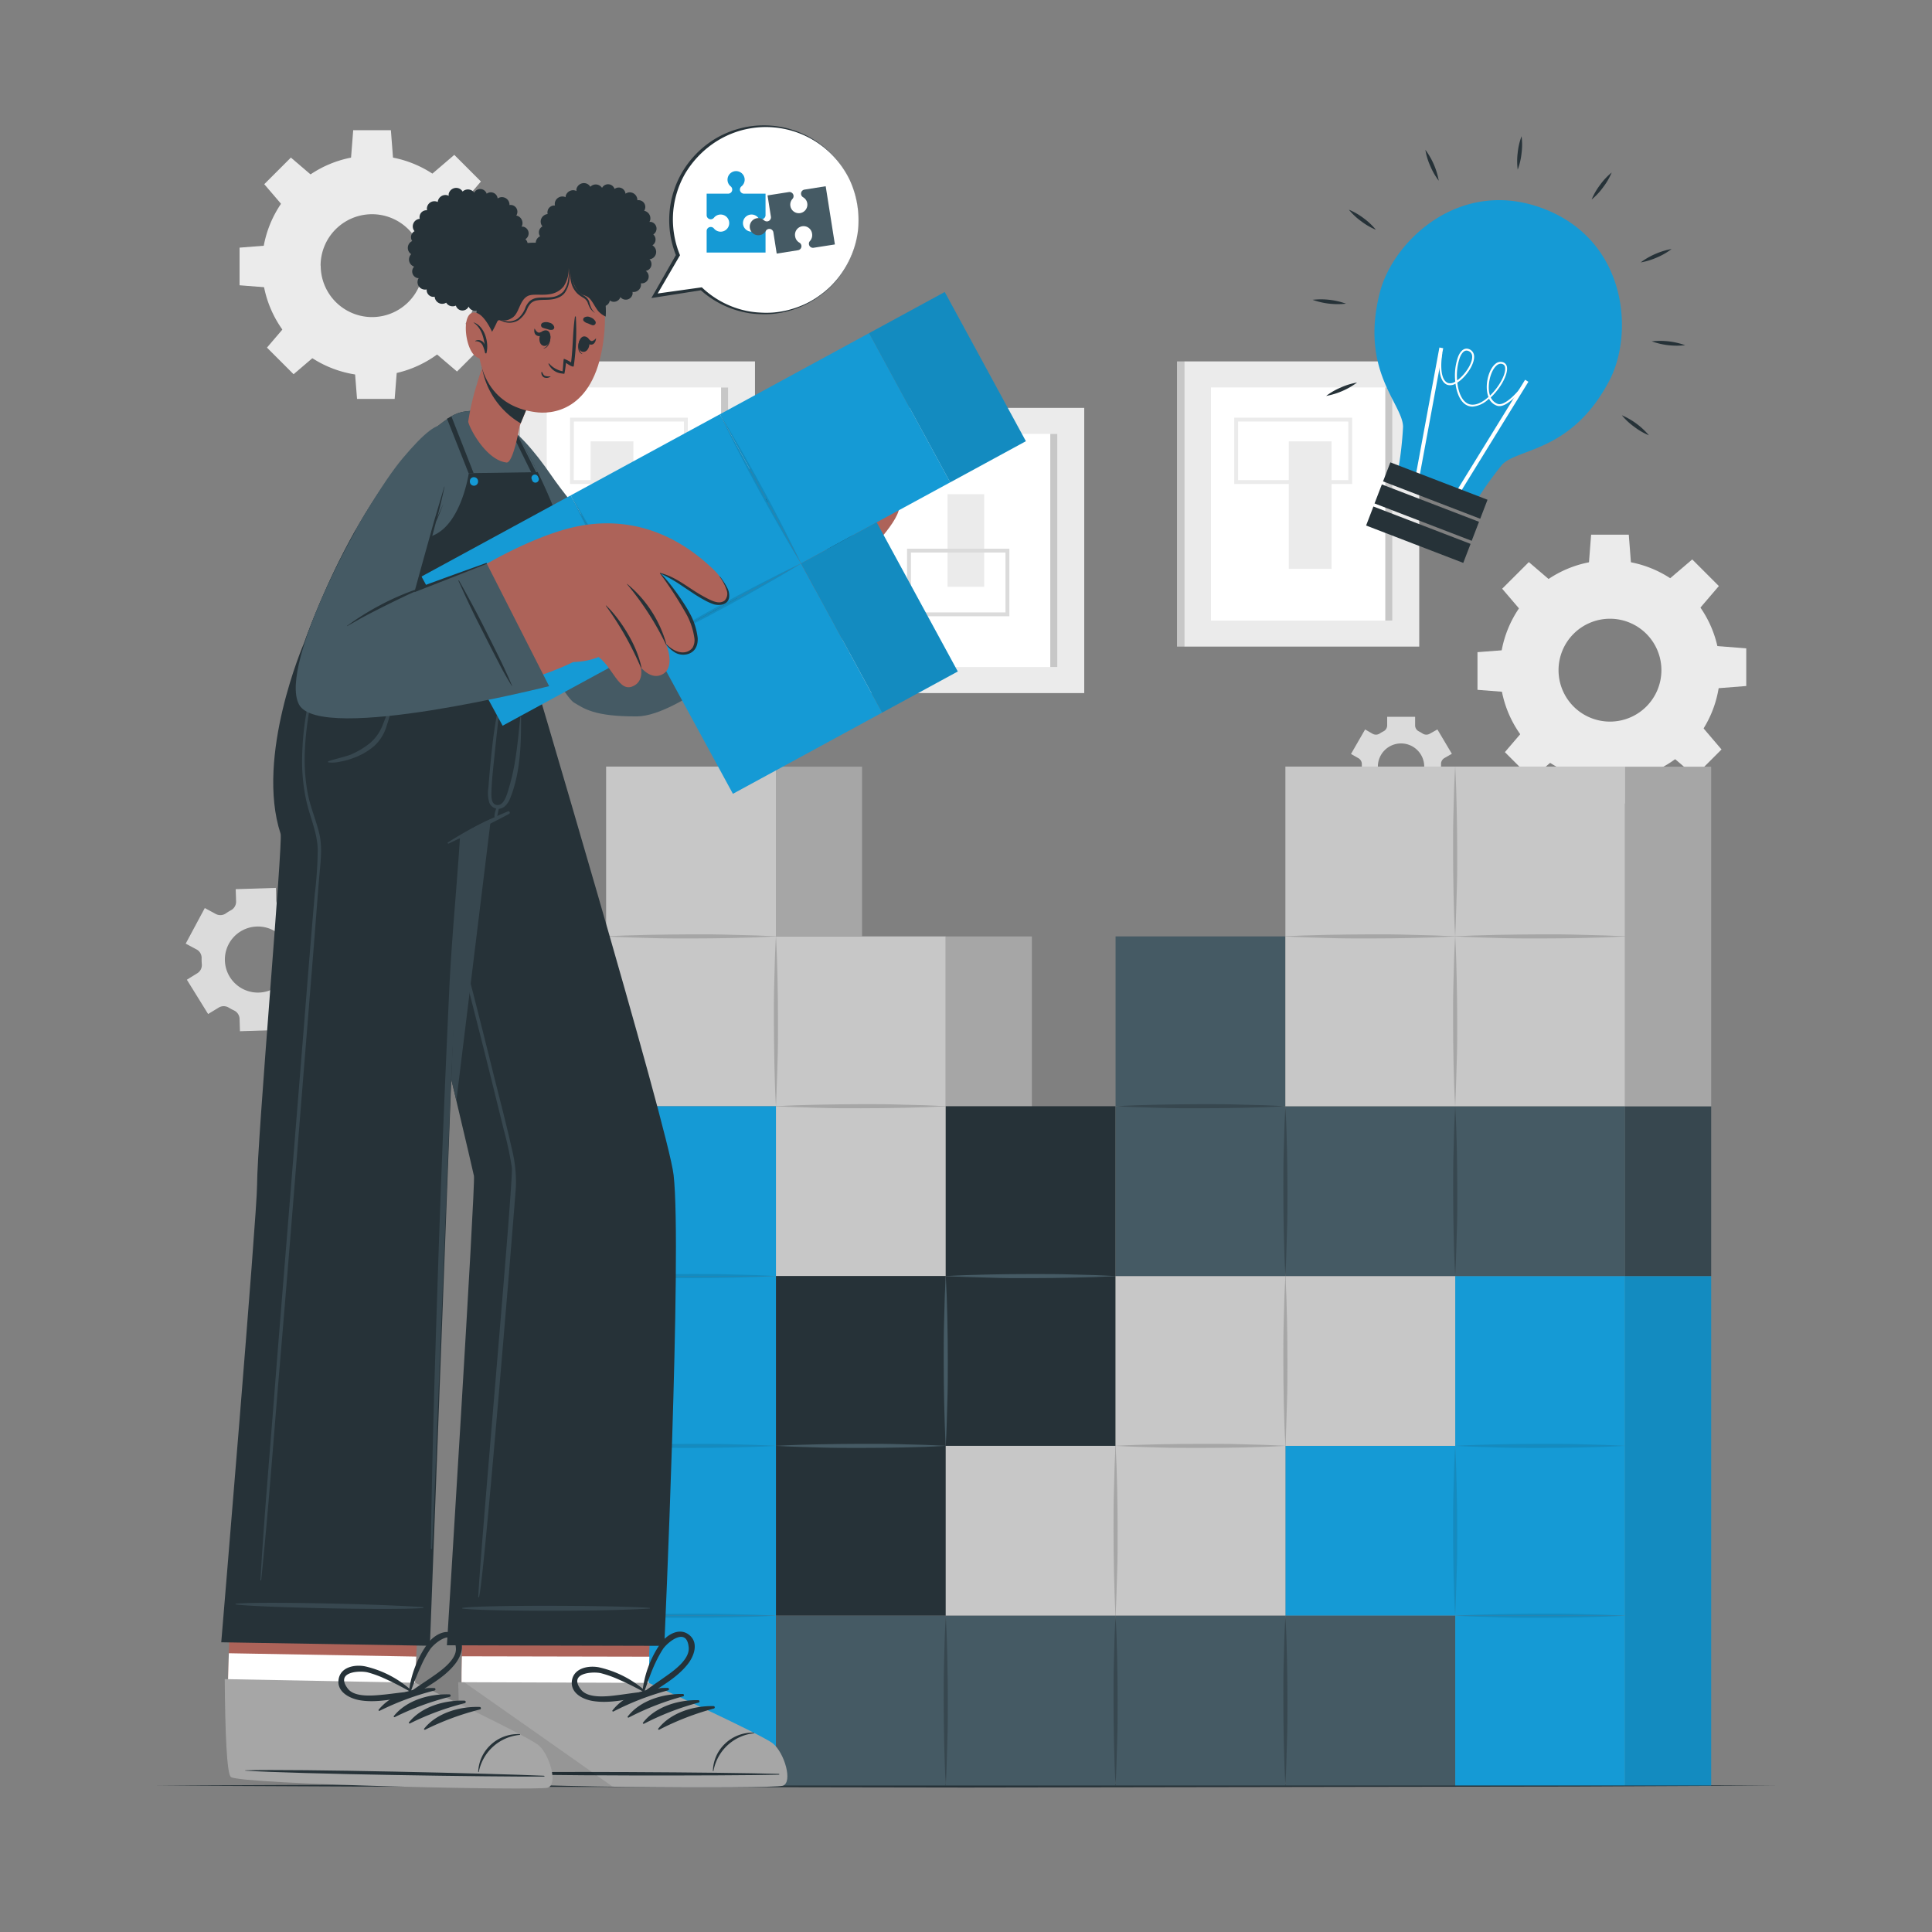 <svg xmlns="http://www.w3.org/2000/svg" viewBox="0 0 500 500"><rect x="0" y="0" width="500" height="500" fill="#808080" stroke="none"/><g id="freepik--background-complete--inject-12"><rect x="134.54" y="93.54" width="60.85" height="73.81" transform="translate(329.93 260.88) rotate(180)" style="fill:#ebebeb"></rect><rect x="141.49" y="100.27" width="46.94" height="60.34" transform="translate(329.93 260.88) rotate(180)" style="fill:#fff"></rect><rect x="186.6" y="100.27" width="1.83" height="60.34" transform="translate(375.04 260.88) rotate(180)" style="fill:#c7c7c7"></rect><rect x="132.71" y="93.54" width="1.83" height="73.81" transform="translate(267.25 260.88) rotate(180)" style="fill:#c7c7c7"></rect><rect x="152.85" y="114.22" width="11.07" height="32.98" style="fill:#ebebeb"></rect><path d="M178,125.25H147.52V108.09H178Zm-29.51-1H177V109.09H148.52Z" style="fill:#ebebeb"></path><rect x="306.44" y="93.54" width="60.85" height="73.81" transform="translate(673.74 260.88) rotate(180)" style="fill:#ebebeb"></rect><rect x="313.4" y="100.27" width="46.94" height="60.34" transform="translate(673.74 260.88) rotate(180)" style="fill:#fff"></rect><rect x="358.51" y="100.27" width="1.83" height="60.34" transform="translate(718.85 260.88) rotate(180)" style="fill:#c7c7c7"></rect><rect x="304.61" y="93.54" width="1.83" height="73.81" transform="translate(611.05 260.88) rotate(180)" style="fill:#c7c7c7"></rect><rect x="333.54" y="114.22" width="11.07" height="32.98" transform="translate(678.15 261.43) rotate(180)" style="fill:#ebebeb"></rect><path d="M349.94,125.25H319.42V108.09h30.52Zm-29.52-1h28.52V109.09H320.42Z" style="fill:#ebebeb"></path><rect x="219.74" y="105.56" width="60.85" height="73.81" transform="translate(500.34 284.93) rotate(180)" style="fill:#ebebeb"></rect><rect x="226.7" y="112.3" width="46.94" height="60.34" transform="translate(500.34 284.93) rotate(180)" style="fill:#fff"></rect><rect x="271.81" y="112.3" width="1.83" height="60.34" transform="translate(545.45 284.93) rotate(180)" style="fill:#c7c7c7"></rect><rect x="217.91" y="105.56" width="1.83" height="73.81" transform="translate(437.66 284.93) rotate(180)" style="fill:#c7c7c7"></rect><rect x="245.23" y="127.89" width="9.48" height="23.98" transform="translate(499.94 279.76) rotate(180)" style="fill:#ebebeb"></rect><path d="M261.22,159.49H234.75V142h26.47Zm-25.47-1h24.47V143H235.75Z" style="fill:#dbdbdb"></path><path d="M56.59,260.77a2.5,2.5,0,0,1,2.61,0l.66.38c.23.12.46.24.7.35A2.49,2.49,0,0,1,62,263.67l.1,3.21,10.44-.33-.1-3.2a2.47,2.47,0,0,1,1.31-2.25,15.19,15.19,0,0,0,1.32-.82,2.49,2.49,0,0,1,2.59-.17l2.82,1.52,4.94-9.21-2.82-1.51a2.5,2.5,0,0,1-1.3-2.25,11.62,11.62,0,0,0,0-1.56,2.47,2.47,0,0,1,1.15-2.33l2.73-1.69-5.51-8.88-2.74,1.7a2.49,2.49,0,0,1-2.59,0c-.22-.13-.44-.26-.67-.38l-.68-.35A2.49,2.49,0,0,1,71.49,233l-.1-3.21L61,230.11l.1,3.19a2.51,2.51,0,0,1-1.31,2.26,12.19,12.19,0,0,0-1.33.82,2.49,2.49,0,0,1-2.59.17L53,235l-4.94,9.21,2.82,1.51a2.48,2.48,0,0,1,1.3,2.25,13.65,13.65,0,0,0,.05,1.57,2.48,2.48,0,0,1-1.16,2.33l-2.71,1.68,5.5,8.88Zm2.62-16.48a8.55,8.55,0,1,1,3.5,11.58A8.56,8.56,0,0,1,59.21,244.29Z" style="fill:#dbdbdb"></path><path d="M351.59,196.24a1.75,1.75,0,0,1,.85,1.61c0,.18,0,.36,0,.54s0,.37,0,.55a1.73,1.73,0,0,1-.85,1.6l-1.94,1.13L353.3,208l1.95-1.12a1.73,1.73,0,0,1,1.82.07c.31.19.62.38.94.54a1.74,1.74,0,0,1,1,1.55v2.24h7.31V209a1.75,1.75,0,0,1,1-1.55c.33-.16.64-.35.95-.54a1.73,1.73,0,0,1,1.82-.07l2,1.12,3.65-6.33-1.95-1.13a1.74,1.74,0,0,1-.85-1.61c0-.18,0-.36,0-.54s0-.36,0-.54a1.75,1.75,0,0,1,.85-1.61l1.95-1.12L372,188.78,370,189.9a1.75,1.75,0,0,1-1.83-.06c-.3-.2-.62-.38-.94-.55a1.73,1.73,0,0,1-1-1.54v-2.24H359v2.24a1.73,1.73,0,0,1-1,1.54c-.32.17-.64.35-.94.55a1.75,1.75,0,0,1-1.83.06l-1.94-1.12-3.65,6.34Zm11-3.84a6,6,0,1,1-6,6A6,6,0,0,1,362.63,192.4Z" style="fill:#dbdbdb"></path><path d="M388.16,173.45A28.5,28.5,0,1,0,416.66,145,28.5,28.5,0,0,0,388.16,173.45Zm15.19,0a13.31,13.31,0,1,1,13.31,13.3A13.31,13.31,0,0,1,403.35,173.45Z" style="fill:#ebebeb"></path><polygon points="411.18 146.14 422.13 146.14 421.53 138.38 411.78 138.38 411.18 146.14" style="fill:#ebebeb"></polygon><polygon points="432.03 149.83 439.78 157.58 444.84 151.67 437.95 144.78 432.03 149.83" style="fill:#ebebeb"></polygon><polygon points="444.17 167.19 444.17 178.15 451.93 177.54 451.93 167.79 444.17 167.19" style="fill:#ebebeb"></polygon><polygon points="440.48 188.04 432.73 195.79 438.64 200.85 445.53 193.96 440.48 188.04" style="fill:#ebebeb"></polygon><polygon points="423.12 200.18 412.16 200.18 412.77 207.94 422.51 207.94 423.12 200.18" style="fill:#ebebeb"></polygon><polygon points="402.27 196.49 394.52 188.74 389.46 194.65 396.35 201.54 402.27 196.49" style="fill:#ebebeb"></polygon><polygon points="390.13 179.13 390.13 168.18 382.37 168.78 382.37 178.53 390.13 179.13" style="fill:#ebebeb"></polygon><polygon points="393.82 158.28 401.57 150.53 395.66 145.47 388.76 152.36 393.82 158.28" style="fill:#ebebeb"></polygon><path d="M67.79,68.76A28.49,28.49,0,1,0,96.28,40.27,28.5,28.5,0,0,0,67.79,68.76Zm15.18,0a13.31,13.31,0,1,1,13.31,13.3A13.31,13.31,0,0,1,83,68.76Z" style="fill:#ebebeb"></path><polygon points="90.8 41.45 101.76 41.45 101.16 33.69 91.41 33.69 90.8 41.45" style="fill:#ebebeb"></polygon><polygon points="111.66 45.14 119.41 52.89 124.46 46.97 117.57 40.08 111.66 45.14" style="fill:#ebebeb"></polygon><polygon points="123.8 62.49 123.8 73.45 131.55 72.85 131.55 63.1 123.8 62.49" style="fill:#ebebeb"></polygon><polygon points="120.1 83.35 112.36 91.1 118.27 96.15 125.16 89.26 120.1 83.35" style="fill:#ebebeb"></polygon><polygon points="102.75 95.49 91.79 95.49 92.4 103.24 102.14 103.24 102.75 95.49" style="fill:#ebebeb"></polygon><polygon points="81.89 91.8 74.14 84.05 69.09 89.96 75.98 96.85 81.89 91.8" style="fill:#ebebeb"></polygon><polygon points="69.75 74.44 69.75 63.48 62 64.09 62 73.83 69.75 74.44" style="fill:#ebebeb"></polygon><polygon points="73.45 53.58 81.19 45.84 75.28 40.78 68.39 47.67 73.45 53.58" style="fill:#ebebeb"></polygon></g><g id="freepik--Floor--inject-12"><polygon points="39.97 462.11 92.48 461.87 144.99 461.78 250 461.61 355.01 461.78 407.52 461.87 460.03 462.11 407.52 462.36 355.01 462.44 250 462.61 144.99 462.44 92.48 462.36 39.97 462.11" style="fill:#263238"></polygon></g><g id="freepik--speech-bubble--inject-12"><path d="M222.07,59.41a24.26,24.26,0,0,1-40.54,15.35l-12.14,1.78,6.08-10.49a24.25,24.25,0,0,1,25-33.29A24.27,24.27,0,0,1,222.07,59.41Z" style="fill:#fff"></path><path d="M222.07,59.41a24.48,24.48,0,0,1-4.9,12.3,22.1,22.1,0,0,1-4.76,4.7,23.8,23.8,0,0,1-5.85,3.26A24.5,24.5,0,0,1,200,81.23a23.84,23.84,0,0,1-3.38.06,19.94,19.94,0,0,1-3.35-.35,24.5,24.5,0,0,1-12-5.92l.29.08L169.45,77l-.88.13.45-.78,6-10.51,0,.42a24.55,24.55,0,0,1,1.49-21.63,24.92,24.92,0,0,1,7.6-8.09,24.51,24.51,0,0,1,37.95,22.9Zm0,0a24,24,0,0,0-27.52-26.25,23.92,23.92,0,0,0-10,4A25.11,25.11,0,0,0,177.27,45a24,24,0,0,0-3.08,10.27,24.34,24.34,0,0,0,1.71,10.57l.09.21-.12.2-6.11,10.48-.43-.65,12.15-1.7.17,0,.12.11a23.88,23.88,0,0,0,11.61,6,22.87,22.87,0,0,0,3.3.4,24.53,24.53,0,0,0,3.32,0,23.73,23.73,0,0,0,6.48-1.43,22.36,22.36,0,0,0,5.85-3.15,22.17,22.17,0,0,0,4.77-4.64A24.47,24.47,0,0,0,222.07,59.41Z" style="fill:#263238"></path><path d="M192.28,57.74a2.22,2.22,0,0,0,3.93,1.41,1.07,1.07,0,0,1,1.91.65v5.56H182.88V59.8a1.05,1.05,0,0,1,1.06-1.06,1.07,1.07,0,0,1,.84.41,2.25,2.25,0,0,0,1.72.81,2.22,2.22,0,1,0-1.72-3.62,1.1,1.1,0,0,1-.84.41,1.06,1.06,0,0,1-1.06-1.06V50.12h5.56a1.05,1.05,0,0,0,1.06-1.06,1.07,1.07,0,0,0-.41-.84,2.22,2.22,0,1,1,3.63-1.72,2.21,2.21,0,0,1-.82,1.72,1.1,1.1,0,0,0-.41.84,1.06,1.06,0,0,0,1.06,1.06h5.57v5.57a1.07,1.07,0,0,1-1.07,1.06,1.1,1.1,0,0,1-.84-.41,2.19,2.19,0,0,0-1.71-.82A2.22,2.22,0,0,0,192.28,57.74Z" style="fill:#159AD5"></path><path d="M213.69,48.2l2.38,15.06-5.5.86a1.05,1.05,0,0,1-1.21-.88,1,1,0,0,1,.28-.89,2.26,2.26,0,0,0,.53-1.83,2.22,2.22,0,1,0-4.38.69,2.2,2.2,0,0,0,1.07,1.57,1.1,1.1,0,0,1,.54.77,1.06,1.06,0,0,1-.89,1.21l-5.5.87-.86-5.49a1.06,1.06,0,0,0-1.22-.89,1.11,1.11,0,0,0-.76.54,2.22,2.22,0,1,1-2.26-3.32,2.18,2.18,0,0,1,1.82.54,1.09,1.09,0,0,0,.89.28,1.06,1.06,0,0,0,.89-1.21l-.87-5.51,5.5-.86a1.06,1.06,0,0,1,.94,1.78,2.19,2.19,0,0,0-.53,1.82,2.21,2.21,0,1,0,4.37-.69,2.18,2.18,0,0,0-1.06-1.56,1.1,1.1,0,0,1-.54-.77,1.06,1.06,0,0,1,.88-1.22Z" style="fill:#455a64"></path></g><g id="freepik--Puzzle--inject-12"><rect x="200.81" y="286.29" width="43.95" height="43.95" transform="matrix(0, -1, 1, 0, -85.48, 531.05)" style="fill:#c7c7c7"></rect><rect x="200.81" y="242.34" width="43.95" height="43.95" transform="translate(-41.53 487.1) rotate(-90)" style="fill:#c7c7c7"></rect><rect x="156.86" y="242.34" width="43.95" height="43.95" transform="translate(-85.48 443.15) rotate(-90)" style="fill:#c7c7c7"></rect><rect x="156.86" y="198.39" width="43.95" height="43.95" transform="translate(-41.53 399.2) rotate(-90)" style="fill:#c7c7c7"></rect><path d="M156.86,242.34c3.66-.22,7.33-.32,11-.4s7.32-.11,11-.13,7.33,0,11,.13l5.5.14c1.83.09,3.66.14,5.49.26-1.83.12-3.66.17-5.49.26l-5.5.15c-3.66.09-7.32.11-11,.12s-7.32,0-11-.12S160.52,242.56,156.86,242.34Z" style="fill:#a6a6a6"></path><path d="M200.81,286.29c3.66-.22,7.32-.32,11-.4s7.32-.11,11-.13,7.33,0,11,.13l5.5.14c1.83.09,3.66.14,5.49.26-1.83.12-3.66.17-5.49.26l-5.5.15c-3.66.09-7.32.11-11,.12s-7.32,0-11-.12S204.47,286.51,200.81,286.29Z" style="fill:#a6a6a6"></path><path d="M200.81,286.29c-.22-3.66-.32-7.32-.4-11s-.11-7.32-.13-11,0-7.33.12-11l.15-5.49c.09-1.84.14-3.67.26-5.5.12,1.83.17,3.66.26,5.5l.15,5.49c.09,3.66.11,7.32.12,11s0,7.32-.13,11S201,282.63,200.81,286.29Z" style="fill:#a6a6a6"></path><rect x="200.81" y="198.4" width="22.3" height="43.94" transform="translate(423.91 440.75) rotate(180)" style="fill:#a6a6a6"></rect><rect x="244.76" y="242.36" width="22.3" height="87.89" transform="translate(511.81 572.6) rotate(180)" style="fill:#a6a6a6"></rect><rect x="376.61" y="374.19" width="43.95" height="43.95" transform="translate(2.42 794.75) rotate(-90)" style="fill:#159AD5"></rect><rect x="332.66" y="374.19" width="43.95" height="43.95" transform="translate(-41.53 750.8) rotate(-90)" style="fill:#159AD5"></rect><rect x="376.61" y="418.14" width="43.95" height="43.95" transform="translate(-41.53 838.7) rotate(-90)" style="fill:#159AD5"></rect><rect x="376.61" y="330.24" width="43.95" height="43.95" transform="translate(46.37 750.8) rotate(-90)" style="fill:#159AD5"></rect><rect x="420.56" y="330.25" width="22.3" height="131.84" transform="translate(863.41 792.34) rotate(180)" style="fill:#159AD5"></rect><rect x="420.56" y="330.25" width="22.3" height="131.84" transform="translate(863.41 792.34) rotate(180)" style="opacity:0.1"></rect><path d="M376.59,418.14c-.22-3.66-.32-7.32-.41-11s-.11-7.32-.12-11,0-7.33.12-11l.15-5.49c.09-1.84.14-3.67.26-5.5.12,1.83.17,3.66.26,5.5l.14,5.49c.1,3.66.11,7.32.13,11s0,7.32-.13,11S376.8,414.48,376.59,418.14Z" style="opacity:0.1"></path><path d="M376.59,418.14c3.66-.22,7.32-.32,11-.4s7.33-.11,11-.13,7.33,0,11,.12l5.49.15c1.83.09,3.67.14,5.5.26-1.83.12-3.67.17-5.5.26l-5.49.15c-3.66.09-7.33.11-11,.12s-7.32,0-11-.12S380.25,418.36,376.59,418.14Z" style="opacity:0.1"></path><path d="M376.59,374.19c3.66-.22,7.32-.32,11-.4s7.33-.11,11-.13,7.33,0,11,.12l5.49.15c1.83.09,3.67.14,5.5.26-1.83.12-3.67.17-5.5.26l-5.49.15c-3.66.09-7.33.11-11,.12s-7.32,0-11-.12S380.25,374.41,376.59,374.19Z" style="opacity:0.1"></path><rect x="200.81" y="374.19" width="43.95" height="43.95" transform="translate(-173.38 618.95) rotate(-90)" style="fill:#263238"></rect><rect x="200.81" y="330.24" width="43.95" height="43.95" transform="translate(-129.43 575) rotate(-90)" style="fill:#263238"></rect><rect x="244.76" y="330.24" width="43.95" height="43.95" transform="translate(-85.48 618.95) rotate(-90)" style="fill:#263238"></rect><rect x="244.76" y="286.29" width="43.95" height="43.95" transform="translate(-41.53 575) rotate(-90)" style="fill:#263238"></rect><path d="M244.76,374.19c-.22-3.66-.32-7.32-.41-11s-.11-7.32-.12-11,0-7.33.12-11l.15-5.49c.09-1.84.14-3.67.26-5.5.12,1.83.17,3.66.26,5.5l.15,5.49c.09,3.66.11,7.32.12,11s0,7.32-.13,11S245,370.53,244.76,374.19Z" style="fill:#455a64"></path><path d="M244.76,330.25c3.66-.22,7.32-.32,11-.41s7.32-.11,11-.12,7.33,0,11,.12l5.5.15c1.83.09,3.66.14,5.49.26-1.83.12-3.66.17-5.49.26l-5.5.14c-3.66.1-7.32.11-11,.13s-7.32,0-11-.13S248.42,330.47,244.76,330.25Z" style="fill:#455a64"></path><path d="M200.81,374.19c3.66-.22,7.32-.32,11-.4s7.32-.11,11-.13,7.33,0,11,.12l5.5.15c1.83.09,3.66.14,5.49.26-1.83.12-3.66.17-5.49.26l-5.5.15c-3.66.09-7.32.11-11,.12s-7.32,0-11-.12S204.47,374.41,200.81,374.19Z" style="fill:#455a64"></path><rect x="244.76" y="374.19" width="43.95" height="43.95" style="fill:#c7c7c7"></rect><rect x="288.71" y="374.19" width="43.95" height="43.95" style="fill:#c7c7c7"></rect><rect x="288.71" y="330.24" width="43.95" height="43.95" style="fill:#c7c7c7"></rect><rect x="332.66" y="330.24" width="43.95" height="43.95" style="fill:#c7c7c7"></rect><path d="M332.66,374.19c-.22-3.66-.32-7.32-.41-11s-.11-7.32-.12-11,0-7.33.12-11l.15-5.49c.09-1.84.14-3.67.26-5.5.12,1.83.17,3.66.26,5.5l.15,5.49c.09,3.66.11,7.32.12,11s0,7.32-.13,11S332.88,370.53,332.66,374.19Z" style="fill:#a6a6a6"></path><path d="M288.71,418.14c-.22-3.66-.32-7.32-.41-11s-.11-7.32-.12-11,0-7.33.12-11l.15-5.49c.09-1.84.14-3.67.26-5.5.12,1.83.17,3.66.26,5.5l.15,5.49c.09,3.66.11,7.32.12,11s0,7.32-.13,11S288.93,414.48,288.71,418.14Z" style="fill:#a6a6a6"></path><path d="M288.71,374.19c3.66-.22,7.32-.32,11-.4s7.32-.11,11-.13,7.33,0,11,.12l5.5.15c1.83.09,3.66.14,5.49.26-1.83.12-3.66.17-5.49.26l-5.5.15c-3.66.09-7.32.11-11,.12s-7.32,0-11-.12S292.37,374.41,288.71,374.19Z" style="fill:#a6a6a6"></path><rect x="156.86" y="418.14" width="43.95" height="43.95" transform="translate(-261.28 618.95) rotate(-90)" style="fill:#159AD5"></rect><rect x="156.86" y="374.19" width="43.95" height="43.95" transform="translate(-217.33 575) rotate(-90)" style="fill:#159AD5"></rect><rect x="156.86" y="330.24" width="43.95" height="43.95" transform="translate(-173.38 531.05) rotate(-90)" style="fill:#159AD5"></rect><rect x="156.86" y="286.29" width="43.95" height="43.95" transform="translate(-129.43 487.1) rotate(-90)" style="fill:#159AD5"></rect><path d="M156.86,330.24c3.66-.22,7.33-.32,11-.4s7.32-.11,11-.13,7.33,0,11,.13l5.5.14c1.83.09,3.66.14,5.49.26-1.83.12-3.66.17-5.49.26l-5.5.15c-3.66.09-7.32.11-11,.12s-7.32,0-11-.12S160.52,330.46,156.86,330.24Z" style="opacity:0.1"></path><path d="M156.86,374.19c3.66-.22,7.33-.32,11-.4s7.32-.11,11-.13,7.33,0,11,.12l5.5.15c1.83.09,3.66.14,5.49.26-1.83.12-3.66.17-5.49.26l-5.5.15c-3.66.09-7.32.11-11,.12s-7.32,0-11-.12S160.52,374.41,156.86,374.19Z" style="opacity:0.1"></path><path d="M156.86,418.14c3.66-.22,7.33-.32,11-.4s7.32-.11,11-.13,7.33,0,11,.12l5.5.15c1.83.09,3.66.14,5.49.26-1.83.12-3.66.17-5.49.26l-5.5.15c-3.66.09-7.32.11-11,.12s-7.32,0-11-.12S160.52,418.36,156.86,418.14Z" style="opacity:0.1"></path><rect x="200.81" y="418.14" width="43.95" height="43.95" style="fill:#455a64"></rect><rect x="244.76" y="418.14" width="43.95" height="43.95" style="fill:#455a64"></rect><rect x="288.71" y="418.14" width="43.95" height="43.95" style="fill:#455a64"></rect><rect x="332.66" y="418.14" width="43.95" height="43.95" style="fill:#455a64"></rect><path d="M244.76,462.08c-.22-3.66-.32-7.32-.41-11s-.11-7.33-.12-11,0-7.32.12-11l.15-5.49c.09-1.83.14-3.66.26-5.49.12,1.83.17,3.66.26,5.49l.15,5.49c.09,3.67.11,7.33.12,11s0,7.33-.13,11S245,458.42,244.76,462.08Z" style="fill:#37474f"></path><path d="M288.71,462.08c-.22-3.66-.32-7.32-.41-11s-.11-7.33-.12-11,0-7.32.12-11l.15-5.49c.09-1.83.14-3.66.26-5.49.12,1.83.17,3.66.26,5.49l.15,5.49c.09,3.67.11,7.33.12,11s0,7.33-.13,11S288.93,458.42,288.71,462.08Z" style="fill:#37474f"></path><path d="M332.66,462.08c-.22-3.66-.32-7.32-.41-11s-.11-7.33-.12-11,0-7.32.12-11l.15-5.49c.09-1.83.14-3.66.26-5.49.12,1.83.17,3.66.26,5.49l.15,5.49c.09,3.67.11,7.33.12,11s0,7.33-.13,11S332.88,458.42,332.66,462.08Z" style="fill:#37474f"></path><rect x="376.61" y="286.29" width="43.95" height="43.95" transform="translate(797.17 616.53) rotate(180)" style="fill:#455a64"></rect><rect x="332.66" y="286.29" width="43.95" height="43.95" transform="translate(709.27 616.53) rotate(180)" style="fill:#455a64"></rect><rect x="288.71" y="286.29" width="43.95" height="43.95" transform="translate(621.37 616.53) rotate(180)" style="fill:#455a64"></rect><rect x="288.71" y="242.34" width="43.95" height="43.95" transform="translate(621.37 528.63) rotate(180)" style="fill:#455a64"></rect><rect x="420.56" y="286.3" width="22.3" height="43.94" transform="translate(863.41 616.54) rotate(180)" style="fill:#37474f"></rect><path d="M332.66,330.24c-.22-3.66-.32-7.32-.41-11s-.11-7.32-.12-11,0-7.33.12-11l.15-5.49c.09-1.84.14-3.67.26-5.5.12,1.83.17,3.66.26,5.5l.15,5.49c.09,3.66.11,7.32.12,11s0,7.32-.13,11S332.88,326.58,332.66,330.24Z" style="fill:#37474f"></path><path d="M376.61,330.24c-.22-3.66-.32-7.32-.41-11s-.11-7.32-.12-11,0-7.33.12-11l.15-5.49c.09-1.84.14-3.67.26-5.5.12,1.83.17,3.66.26,5.5l.15,5.49c.09,3.66.1,7.32.12,11s0,7.32-.13,11S376.83,326.58,376.61,330.24Z" style="fill:#37474f"></path><path d="M288.71,286.29c3.66-.22,7.32-.32,11-.4s7.32-.11,11-.13,7.33,0,11,.13l5.5.14c1.83.09,3.66.14,5.49.26-1.83.12-3.66.17-5.49.26l-5.5.15c-3.66.09-7.32.11-11,.12s-7.32,0-11-.12S292.37,286.51,288.71,286.29Z" style="fill:#37474f"></path><rect x="376.61" y="242.34" width="43.95" height="43.95" transform="translate(797.17 528.63) rotate(180)" style="fill:#c7c7c7"></rect><rect x="332.66" y="242.34" width="43.95" height="43.95" transform="translate(709.27 528.63) rotate(180)" style="fill:#c7c7c7"></rect><rect x="376.61" y="198.39" width="43.95" height="43.95" transform="translate(797.17 440.73) rotate(180)" style="fill:#c7c7c7"></rect><rect x="332.66" y="198.39" width="43.95" height="43.95" transform="translate(709.27 440.73) rotate(180)" style="fill:#c7c7c7"></rect><rect x="420.56" y="198.41" width="22.3" height="87.88" transform="translate(863.41 484.71) rotate(180)" style="fill:#a6a6a6"></rect><path d="M376.59,242.34c-.22-3.66-.32-7.32-.41-11s-.11-7.32-.12-11,0-7.33.12-11l.15-5.49c.09-1.83.14-3.67.26-5.5.12,1.83.17,3.67.26,5.5l.14,5.49c.1,3.66.11,7.32.13,11s0,7.32-.13,11S376.8,238.68,376.59,242.34Z" style="fill:#a6a6a6"></path><path d="M376.59,286.29c-.22-3.66-.32-7.32-.41-11s-.11-7.32-.12-11,0-7.33.12-11l.15-5.49c.09-1.84.14-3.67.26-5.5.12,1.83.17,3.66.26,5.5l.14,5.49c.1,3.66.11,7.32.13,11s0,7.32-.13,11S376.8,282.63,376.59,286.29Z" style="fill:#a6a6a6"></path><path d="M376.59,242.34c3.66-.22,7.32-.32,11-.4s7.33-.11,11-.13,7.33,0,11,.13l5.49.14c1.83.09,3.67.14,5.5.26-1.83.12-3.67.17-5.5.26l-5.49.15c-3.66.09-7.33.11-11,.12s-7.32,0-11-.12S380.25,242.56,376.59,242.34Z" style="fill:#a6a6a6"></path><path d="M332.44,242.34c3.66-.22,7.32-.32,11-.4s7.32-.11,11-.13,7.33,0,11,.13l5.5.14c1.83.09,3.66.14,5.49.26-1.83.12-3.66.17-5.49.26l-5.5.15c-3.66.09-7.32.11-11,.12s-7.32,0-11-.12S336.1,242.56,332.44,242.34Z" style="fill:#a6a6a6"></path></g><g id="freepik--Character--inject-12"><path d="M201.82,461.88c-2.63.86-77.65.18-80.48-1.66-1.09-.68-1.63-11.62-1.9-24.85,0-.14,0-.28,0-.41-.06-2.73,1-47,1-47l49,.3-1.67,46.63,0,.82s28.6,13.1,31.51,15.46S204.45,461,201.82,461.88Z" style="fill:#ad6359"></path><path d="M201.83,461.88c-2.64.85-77.65.19-80.5-1.65-1.09-.69-1.62-11.62-1.89-24.86,0-.14,0-.28,0-.41,0-.52,0-3.38.09-6.31l48.53.1-.22,6.1,0,.82s28.6,13.1,31.51,15.46S204.45,461,201.83,461.88Z" style="fill:#fff"></path><path d="M202.58,462.15c-2.67.87-79.14.38-82-1.48-1.1-.7-1.68-11.84-2-25.32l49.3.17S197,448.81,200,451.19,205.26,461.27,202.58,462.15Z" style="fill:#a6a6a6"></path><path d="M201.51,459.08c-12.82-.4-64.54-.79-77.24-.21-.11,0-.11.08,0,.08,12.69.67,64.42.65,77.24.34C201.78,459.28,201.78,459.09,201.51,459.08Z" style="fill:#263238"></path><path d="M195.1,448.41a10.27,10.27,0,0,0-7.69,3.08,10,10,0,0,0-2.91,6.82c0,.08.14.08.15,0a11.91,11.91,0,0,1,10.45-9.74C195.2,448.56,195.2,448.41,195.1,448.41Z" style="fill:#263238"></path><path d="M172.8,436.83c-5.13-.1-11.09,1.67-14.3,5.84-.13.16.11.34.26.26a71,71,0,0,1,14.13-5.47A.32.32,0,0,0,172.8,436.83Z" style="fill:#263238"></path><path d="M176.75,438.4c-5.13-.11-11.09,1.67-14.3,5.84-.13.16.11.34.26.26A71,71,0,0,1,176.84,439,.32.32,0,0,0,176.75,438.4Z" style="fill:#263238"></path><path d="M180.7,440c-5.13-.11-11.09,1.67-14.3,5.84-.13.16.11.34.26.26a71,71,0,0,1,14.13-5.47A.32.32,0,0,0,180.7,440Z" style="fill:#263238"></path><path d="M184.65,441.54c-5.13-.11-11.08,1.67-14.3,5.84-.12.16.11.34.26.26a71,71,0,0,1,14.13-5.47A.32.32,0,0,0,184.65,441.54Z" style="fill:#263238"></path><path d="M178.44,423.18c-2.59-2.17-5.87-.09-7.49,2.13a27,27,0,0,0-4.74,13.09.13.13,0,0,0,.16.15.61.61,0,0,0,.91.42c3.67-2.5,7.91-4.72,10.7-8.28C179.61,428.62,180.88,425.23,178.44,423.18ZM172.07,434c-1.77,1.27-3.6,2.45-5.33,3.79.94-2.55,1.75-5.12,2.94-7.58a30.45,30.45,0,0,1,1.9-3.45c1.13-1.69,6.19-5.94,6.66-.36C178.5,429.52,174.19,432.52,172.07,434Z" style="fill:#263238"></path><path d="M153.45,440.22c4.46.72,9.08-.52,13.47-1.18a.63.63,0,0,0,.39-.93.14.14,0,0,0,0-.22A27,27,0,0,0,155,431.5c-2.7-.53-6.53.17-7,3.51C147.61,438.18,150.84,439.81,153.45,440.22Zm-3.08-2.94c-3.44-4.42,3.16-4.73,5.14-4.26a29.16,29.16,0,0,1,3.73,1.25,78.19,78.19,0,0,1,7.3,3.57c-2.17.19-4.32.56-6.48.83C157.47,439,152.27,439.72,150.37,437.28Z" style="fill:#263238"></path><path d="M158.57,462.39c-18.74-.27-36.65-.84-38-1.73-1.1-.69-1.69-11.83-2-25.32h1.52C132,443.7,146.76,454.06,158.57,462.39Z" style="opacity:0.1"></path><path d="M171.92,425.94l-56.26-.14s7.43-119.27,7-121.47c-.52-2.83-32.41-136.64-32.41-136.64l45.79.28S173,292.12,174.33,304.1C176.55,323.44,171.92,425.94,171.92,425.94Z" style="fill:#263238"></path><path d="M168.17,416.12c-8.48-.65-43.49-.8-48.49,0-.08,0-.08.16,0,.17,3.78.63,33.94.9,48.49,0A.12.12,0,0,0,168.17,416.12Z" style="fill:#37474f"></path><path d="M100.61,178c1.08,3.29,2,6.62,3,9.94s1.86,6.65,2.83,10c1.91,6.58,3.73,13.18,5.56,19.78,3.69,13.33,7.2,26.71,10.65,40.1q2.55,10,5,19.92c1.67,6.65,3.42,13.31,4.91,20a34.57,34.57,0,0,1,.94,9.61c-.2,3.31-8.4,104.16-9.56,106,0,.08-.18.07-.17,0,.53-12.24,9.13-107.77,8.7-111.16a86.93,86.93,0,0,0-2.1-9.81c-.8-3.29-1.62-6.58-2.43-9.87q-2.47-10-5-19.92-5.1-20-10.46-39.94T101.75,183c-.45-1.63-.89-3.27-1.29-4.91A.08.08,0,0,1,100.61,178Z" style="fill:#37474f"></path><path d="M90.27,167.69s18.92,79.4,27.84,117.17l14.31-116.92Z" style="fill:#37474f"></path><path d="M141,462.37c-2.64.82-77.64-1-80.45-2.91-1.08-.69-1.45-11.64-1.51-24.87v-.42c0-2.73,1.8-48.45,1.8-48.45l49,1.06-2.42,48,0,.82s28.39,13.54,31.27,15.94S143.66,461.56,141,462.37Z" style="fill:#ad6359"></path><path d="M141,462.37c-2.65.81-77.64-1-80.46-2.9-1.08-.71-1.44-11.65-1.51-24.88v-.42c0-.51.09-3.37.19-6.31l48.52.86-.32,6.1,0,.82s28.39,13.54,31.27,15.94S143.65,461.56,141,462.37Z" style="fill:#fff"></path><path d="M141.77,462.65c-2.69.83-79.13-.85-82-2.75-1.09-.72-1.5-11.87-1.61-25.35l49.29.94s29,13.73,31.91,16.16S144.46,461.81,141.77,462.65Z" style="fill:#a6a6a6"></path><path d="M140.74,459.56c-12.81-.59-64.52-1.79-77.23-1.4-.1,0-.1.07,0,.08,12.68.87,64.41,1.64,77.23,1.53C141,459.77,141,459.58,140.74,459.56Z" style="fill:#263238"></path><path d="M134.5,448.79a10.32,10.32,0,0,0-7.74,3,10,10,0,0,0-3,6.78c0,.08.14.08.15,0A11.9,11.9,0,0,1,134.49,449,.08.08,0,0,0,134.5,448.79Z" style="fill:#263238"></path><path d="M112.39,436.87c-5.13-.18-11.12,1.5-14.4,5.62-.12.16.11.34.26.26a71.71,71.71,0,0,1,14.21-5.25A.32.32,0,0,0,112.39,436.87Z" style="fill:#263238"></path><path d="M116.31,438.5c-5.13-.18-11.11,1.5-14.39,5.62-.13.16.1.34.26.26a71.25,71.25,0,0,1,14.21-5.25A.32.32,0,0,0,116.31,438.5Z" style="fill:#263238"></path><path d="M120.24,440.13c-5.13-.18-11.12,1.5-14.4,5.62-.12.16.11.34.26.27a70.48,70.48,0,0,1,14.21-5.25A.33.33,0,0,0,120.24,440.13Z" style="fill:#263238"></path><path d="M124.16,441.76c-5.12-.18-11.11,1.5-14.39,5.62-.13.16.1.34.26.27a70.26,70.26,0,0,1,14.21-5.25A.33.33,0,0,0,124.16,441.76Z" style="fill:#263238"></path><path d="M118.23,423.31c-2.55-2.21-5.87-.18-7.52,2a26.89,26.89,0,0,0-4.94,13,.13.13,0,0,0,.15.15.63.63,0,0,0,.92.44c3.7-2.45,8-4.6,10.82-8.12C119.32,428.77,120.64,425.4,118.23,423.31Zm-6.53,10.76c-1.8,1.25-3.64,2.4-5.39,3.71a80.38,80.38,0,0,1,3.06-7.54,28.05,28.05,0,0,1,1.95-3.41c1.15-1.67,6.28-5.85,6.67-.26C118.2,429.65,113.84,432.58,111.7,434.07Z" style="fill:#263238"></path><path d="M93,440c4.45.79,9.09-.38,13.49-1a.62.62,0,0,0,.4-.92.14.14,0,0,0,0-.22,26.9,26.9,0,0,0-12.27-6.58c-2.68-.58-6.52.06-7,3.4C87.17,437.83,90.38,439.51,93,440Zm-3-3c-3.38-4.48,3.24-4.69,5.2-4.18a28.61,28.61,0,0,1,3.71,1.3,79.49,79.49,0,0,1,7.25,3.68c-2.18.16-4.33.5-6.5.73C97,438.79,91.81,439.44,90,437Z" style="fill:#263238"></path><path d="M136.05,167.91s-.42,21.87-5.54,39.19c-.41,1.44-.85,2.84-1.33,4.2,0,0-2,0-10,4.8l-7.92,209.82-54-.9s9.3-111.17,9.27-118.3c0-11.45,6.74-89,6.09-90.93-6.59-20.07,6-49.22,6-49.22Z" style="fill:#263238"></path><path d="M109.47,415.92c-15.21-1-44.69-1.42-48.47-.87a.09.09,0,0,0,0,.17c3.76.69,39.57,1.6,48.48.94A.12.12,0,0,0,109.47,415.92Z" style="fill:#37474f"></path><path d="M113.5,360.07c-.55,13.56-1,27.13-1.68,40.69a.16.16,0,0,1-.31,0c.29-24.18,1.06-48.37,1.86-72.54s1.78-48.1,2.9-72.14c.64-13.56,1.92-26,2.79-39.6a.37.37,0,0,1,.74,0c-.74,24.17-2.46,47.26-3.4,71.43" style="fill:#37474f"></path><path d="M70.94,361.55c1.22-15.77,2.52-31.54,3.79-47.3L78.54,267c.63-7.89,1.25-15.77,1.91-23.65q.49-5.91,1-11.83a104.5,104.5,0,0,0,.78-11.71c-.13-4.27-1.9-8.08-2.87-12.18A47.45,47.45,0,0,1,78.2,195.7c.17-8.24,1.62-15.3,4.18-24.11.13-.44.42-.48.31,0-1.79,7.36-3.43,14.79-3.78,22.39a48.62,48.62,0,0,0,.72,11.3c.68,3.58,2.15,6.9,3,10.43s.34,7.4,0,11.09c-.33,3.94-.62,7.88-.93,11.82-.59,7.73-1.23,15.46-1.85,23.18-2.54,31.38-5,62.76-7.66,94.13-1.49,17.65-2.76,35.34-4.59,53,0,.13-.21.13-.2,0C68.32,393.07,69.72,377.31,70.94,361.55Z" style="fill:#37474f"></path><path d="M85,197c.91-.35,4.83-1.3,5.78-1.71a21.81,21.81,0,0,0,5-3,11.65,11.65,0,0,0,3.28-4.72c.41-1,2.39-6.19,2.52-6.21a.11.11,0,0,1,.13.06c.19.32-.42,2.26-.59,2.9-.31,1.12-.61,2.24-1,3.34a11.4,11.4,0,0,1-3.3,5.43,17.61,17.61,0,0,1-5.61,3.17,17.9,17.9,0,0,1-3.21.86,8.47,8.47,0,0,1-3.09.17C84.85,197.24,84.9,197,85,197Z" style="fill:#37474f"></path><path d="M126.41,203.72q.21-2.82.48-5.66c.4-4.3.88-8.62,1.66-12.87.06-.33.53-.2.5.12-.32,3.34-.72,6.67-1.05,10s-.76,6.67-.83,10c0,1,0,2.71,1.26,3,1.65.38,2.44-1.79,2.85-3a55.8,55.8,0,0,0,2.13-9.09c.56-3.51.87-7.06,1.23-10.59,0-.13.23-.11.22,0,0,7-.16,14.34-2.82,20.94-.52,1.29-1.42,2.6-2.92,2.76h-.07a.25.25,0,0,1,0,.12c0,.2-.09.39-.12.59s-.06.33-.1.49c-.07.34-.13.68-.21,1a.26.26,0,0,1-.51-.06.23.23,0,0,1-.15-.21,5.68,5.68,0,0,1,.47-2,2.48,2.48,0,0,1-1.8-1.53A9,9,0,0,1,126.41,203.72Z" style="fill:#37474f"></path><path d="M131.43,210a100.43,100.43,0,0,0-15.49,8,.18.18,0,0,0,.16.32c5.23-2.5,10.56-4.91,15.64-7.69A.35.35,0,0,0,131.43,210Z" style="fill:#37474f"></path><path d="M126.27,125.72c3.87,22.58,17.78,54.35,26.47,56.87,4.13,1.2,11.26,4.23,18,1,14.75-7.12,26.92-20.94,33.71-27.43,3.09-2.95-13.82-25.74-17.64-23.24-8.94,5.84-21.05,18.81-22.23,18.38-4.37-1.57-17.49-21.13-27.16-34.51C126.6,101.78,124.73,116.72,126.27,125.72Z" style="fill:#ad6359"></path><path d="M202.31,157.26c3.09-1.41,16.66-9.13,20-12.12s12.16-12.28,10.12-15-4.84-.24-4.84-.24,3.12-4.52.82-7.11-6.55,1.47-6.55,1.47,2.87-4.88.39-7.3-6.07,2.38-6.07,2.38,2.83-4.34,0-5.47c-3.47-1.36-7.78,7.22-11.67,10.25-.88.68-18.88,12.66-18.88,12.66Z" style="fill:#ad6359"></path><path d="M216.46,118.89c-3.19,6.3-5.67,8.51-11.64,12.08-.11.07,0,.26.09.2,6.16-3,9.68-5.29,11.86-12.14C216.88,118.7,216.61,118.59,216.46,118.89Z" style="fill:#263238"></path><path d="M222.07,123.71c-3.89,6.26-6.56,8.67-12.53,12.87-.08.06,0,.21.1.16,6.2-3.63,9.65-6,12.71-12.78C222.49,123.65,222.24,123.42,222.07,123.71Z" style="fill:#263238"></path><path d="M227.24,130.06c-4.2,5.78-7,8.56-13.33,11.89-.15.08,0,.31.1.24,6.78-2.77,10.32-6.21,13.39-12C227.61,129.81,227.5,129.7,227.24,130.06Z" style="fill:#263238"></path><path d="M181.71,138.71s3.28-8.21,5.51-11.51,15.09-12.49,17.24-9.83c2.77,3.44-3.61,10.21-7.16,13.12,0,0,6.42,7.95,2.89,13.8S181.71,138.71,181.71,138.71Z" style="fill:#ad6359"></path><path d="M204.91,118.56c.26,5-4.65,8.48-7.89,11.56a.41.41,0,0,0,.08.67c2.46,3.51,4.92,9.18,3.37,13.43a.1.1,0,0,0,.18.09c2.29-4.34.33-10.11-2.62-13.78,3.37-3.1,8.14-6.85,6.93-12C205,118.53,204.91,118.53,204.91,118.56Z" style="fill:#263238"></path><path d="M179.59,137.49l18.29,28.16s-21.89,19.67-33,19.75-13.79-2.08-16.35-3.58-17.39-25.16-22.26-55.2c-4.61-28.37,8-15.86,16.39-3.61,4.76,7,21,26.49,21.85,26.5S179.59,137.49,179.59,137.49Z" style="fill:#455a64"></path><path d="M175.65,142.52c2.9,4.28,5.66,8.65,8.39,13,1.34,2.15,6.33,10.91,7.78,13.4.06.1-.21.25-.28.16-1.51-2.2-6.95-11-8.25-13.13-2.65-4.43-5.28-8.88-7.76-13.41A.07.07,0,1,1,175.65,142.52Z" style="fill:#263238"></path><path d="M145,177.33c-5.42-8.42-15-27.69-18.75-50.71-2.45-15.1,0-18.62,4.08-16.76C132,116.93,140.45,156.05,145,177.33Z" style="opacity:0.1"></path><path d="M78.65,166.57l58.32,7.2,2.89-16.88s5.82-6,6.41-13.48c.64-7.91-11.79-30.49-12.86-31.8-4.27-5.26-12.23-6.65-16.59-3.86C93.51,122.69,78.65,166.57,78.65,166.57Z" style="fill:#263238"></path><path d="M78.65,166.57l58.32,7.2,2.89-16.88s5.82-6,6.41-13.48c.64-7.91-11.79-30.49-12.86-31.8-4.27-5.26-12.23-6.65-16.59-3.86C93.51,122.69,78.65,166.57,78.65,166.57Z" style="fill:#455a64"></path><path d="M146.28,143.41c-.6,7.45-6.42,13.48-6.42,13.48L137,173.76l-58.32-7.19A193.68,193.68,0,0,1,92,137.28c1.13.21,8.91,6.68,20.51,1.11,7-3.35,8.81-15.93,8.81-15.93l17.84-.27C142.74,129.58,146.64,138.88,146.28,143.41Z" style="fill:#263238"></path><path d="M123.72,124.67a1.06,1.06,0,1,1-2.11-.17,1,1,0,0,1,1.14-1A1.06,1.06,0,0,1,123.72,124.67Z" style="fill:#159AD5"></path><path d="M139.28,123.5a.89.89,0,1,1-1.6.67.88.88,0,1,1,1.6-.67Z" style="fill:#159AD5"></path><path d="M78.66,166.57l14.57,2c4.85.65,9.7,1.34,14.56,1.94s9.71,1.26,14.57,1.83,9.73,1.09,14.62,1.46c-4.91-.06-9.8-.45-14.68-.89s-9.75-1.05-14.61-1.66S98,169.87,93.14,169.1,83.47,167.51,78.66,166.57Z" style="fill:#455a64"></path><path d="M80.7,161.11,95,163c4.77.63,9.53,1.3,14.3,1.88s9.53,1.22,14.3,1.77,9.55,1.06,14.35,1.43c-4.81-.06-9.62-.43-14.41-.86s-9.57-1-14.34-1.6-9.53-1.3-14.28-2.05S85.42,162,80.7,161.11Z" style="fill:#455a64"></path><path d="M84.34,161.69a15.22,15.22,0,0,0-1,2.65,10.41,10.41,0,0,0-.29,1.37c-.08.46-.08.93-.13,1.42a4.93,4.93,0,0,1-.07-2.92A5.34,5.34,0,0,1,84.34,161.69Z" style="fill:#455a64"></path><path d="M85.62,161.79a16.13,16.13,0,0,0-1,2.65,12.31,12.31,0,0,0-.28,1.37c-.08.46-.09.93-.13,1.42a4.93,4.93,0,0,1-.07-2.92A5.34,5.34,0,0,1,85.62,161.79Z" style="fill:#455a64"></path><path d="M100.91,164.11a17.14,17.14,0,0,0-1,2.66,10.25,10.25,0,0,0-.28,1.36c-.08.47-.09.94-.13,1.43a4.93,4.93,0,0,1-.07-2.92A5.27,5.27,0,0,1,100.91,164.11Z" style="fill:#455a64"></path><path d="M102.19,164.21a15.62,15.62,0,0,0-1,2.66,10.25,10.25,0,0,0-.28,1.36c-.08.47-.09.94-.13,1.43a4.85,4.85,0,0,1-.07-2.92A5.32,5.32,0,0,1,102.19,164.21Z" style="fill:#455a64"></path><path d="M117.87,172.14a17,17,0,0,0,1-2.65,10.73,10.73,0,0,0,.28-1.37c.08-.46.09-.93.13-1.42a4.92,4.92,0,0,1,.07,2.92A5.4,5.4,0,0,1,117.87,172.14Z" style="fill:#455a64"></path><path d="M116.59,172a16.42,16.42,0,0,0,1-2.65,10.73,10.73,0,0,0,.28-1.37c.08-.46.09-.93.13-1.43a4.88,4.88,0,0,1,.07,2.93A5.24,5.24,0,0,1,116.59,172Z" style="fill:#455a64"></path><path d="M130.61,173.16a16.42,16.42,0,0,0,1-2.65,10.73,10.73,0,0,0,.28-1.37c.08-.46.09-.93.13-1.43a4.88,4.88,0,0,1,.07,2.93A5.24,5.24,0,0,1,130.61,173.16Z" style="fill:#455a64"></path><path d="M129.33,173.06a15.32,15.32,0,0,0,1-2.66,10.25,10.25,0,0,0,.28-1.36c.08-.47.09-.94.13-1.43a4.85,4.85,0,0,1,.07,2.92A5.23,5.23,0,0,1,129.33,173.06Z" style="fill:#455a64"></path><path d="M121.86,150.89A55.22,55.22,0,0,1,131,153c1.48.5,2.93,1.08,4.37,1.69.72.3,1.45.58,2.17.85a8.47,8.47,0,0,0,2.35.6c.07,0,.06.13,0,.13a14.34,14.34,0,0,1-2.27-.13,13.3,13.3,0,0,1-2.15-.55c-1.5-.49-3-1.06-4.48-1.57-3-1-6-2-9.13-2.8C121.67,151.15,121.71,150.87,121.86,150.89Z" style="fill:#263238"></path><path d="M114.13,153.8a59.37,59.37,0,0,1,7.66-.16c1.28.07,2.55.22,3.82.41.6.09,1.21.19,1.81.3s1.31.35,2,.46c.07,0,.06.14,0,.13-.63-.08-1.27-.05-1.91-.09l-1.9-.12c-1.28-.09-2.55-.15-3.82-.25-2.55-.19-5.09-.35-7.64-.44C114,154,114,153.81,114.13,153.8Z" style="fill:#263238"></path><polygon points="121.27 122.46 115.69 108.37 116.82 107.75 122.57 122.44 121.27 122.46" style="fill:#263238"></polygon><polygon points="137.47 122.22 131.27 109.62 132.8 110.34 138.73 122.2 137.47 122.22" style="fill:#263238"></polygon><path d="M134,71.29a1.77,1.77,0,0,1-1.3,3.19,1.85,1.85,0,0,1,0,.74,2,2,0,0,1-2.16,1.5,1.69,1.69,0,0,1,0,.63,1.78,1.78,0,0,1-2.13,1.33,1.81,1.81,0,0,1-1-.63,1.77,1.77,0,0,1-2.09,1.18,1.74,1.74,0,0,1-.67-.32l0,.15a1.78,1.78,0,0,1-3.37.28,1.77,1.77,0,0,1-3.3-.25,2,2,0,0,1-1.29.13,1.9,1.9,0,0,1-1.22-.89,1.91,1.91,0,0,1-1.47.25,2,2,0,0,1-1.51-1.79,1.8,1.8,0,0,1-.69,0,1.77,1.77,0,0,1-1.37-1.89,1.88,1.88,0,0,1-.85,0,1.93,1.93,0,0,1-1.22-2.93,1.15,1.15,0,0,1-.31,0,1.77,1.77,0,0,1-1.33-2.12,1.86,1.86,0,0,1,.46-.85,1.94,1.94,0,0,1-1.28-2.28,1.9,1.9,0,0,1,.52-.94,1.95,1.95,0,0,1,.26-3.4,1.76,1.76,0,0,1,.6-2.55,1.92,1.92,0,0,1-.4-1.69,1.94,1.94,0,0,1,1.75-1.5,1.74,1.74,0,0,1,0-.85,1.78,1.78,0,0,1,1.9-1.37,1.67,1.67,0,0,1,0-.83,1.94,1.94,0,0,1,2.34-1.46,1.5,1.5,0,0,1,.42.15,1.81,1.81,0,0,1,.05-.31,2,2,0,0,1,2.34-1.46,1.74,1.74,0,0,1,.45.17,2.07,2.07,0,0,1,0-.55,2,2,0,0,1,2.35-1.46,1.91,1.91,0,0,1,1.24.91,2,2,0,0,1,3,.28,1.76,1.76,0,0,1,3.23.27,1.79,1.79,0,0,1,1.48-.31,1.76,1.76,0,0,1,1.36,1.55,1.9,1.9,0,0,1,1.55-.3,1.94,1.94,0,0,1,1.51,2,1.75,1.75,0,0,1,2,2.15,1.51,1.51,0,0,1-.25.58l.12,0a2,2,0,0,1,1.46,2.35,1.5,1.5,0,0,1-.21.52,1.48,1.48,0,0,1,.47,0,1.77,1.77,0,0,1,.53,3.23,1.76,1.76,0,0,1-.23,2.81,2,2,0,0,1-.75,3.63,1.71,1.71,0,0,1,.48,1.65A1.77,1.77,0,0,1,134,71.29Z" style="fill:#263238"></path><path d="M167.14,70.12a1.77,1.77,0,0,1-1.29,3.19,1.91,1.91,0,0,1,0,.75,1.93,1.93,0,0,1-2.16,1.49,1.67,1.67,0,0,1,0,.63,1.78,1.78,0,0,1-2.13,1.33,1.71,1.71,0,0,1-1-.63,1.78,1.78,0,0,1-2.77.86.45.45,0,0,1,0,.16,1.77,1.77,0,0,1-3.36.28,1.77,1.77,0,0,1-3.3-.26,2,2,0,0,1-1.29.14,1.91,1.91,0,0,1-1.22-.89,2,2,0,0,1-1.47.25,1.94,1.94,0,0,1-1.51-1.8,1.79,1.79,0,0,1-.69,0,1.77,1.77,0,0,1-1.37-1.9,1.79,1.79,0,0,1-.86,0,1.94,1.94,0,0,1-1.46-2.34,1.79,1.79,0,0,1,.24-.59,1,1,0,0,1-.3,0,1.76,1.76,0,0,1-.87-3A2,2,0,0,1,139,65.48a2,2,0,0,1,.52-.93,2,2,0,0,1-.82-2.08,1.91,1.91,0,0,1,1.08-1.32,1.78,1.78,0,0,1-.27-1.41,1.76,1.76,0,0,1,.88-1.15,1.93,1.93,0,0,1-.41-1.68,2,2,0,0,1,1.75-1.51,1.74,1.74,0,0,1,0-.85,1.76,1.76,0,0,1,1.89-1.36,2,2,0,0,1,0-.84,2,2,0,0,1,2.34-1.46,1.59,1.59,0,0,1,.43.16,1.75,1.75,0,0,1,0-.32,2,2,0,0,1,2.34-1.46,1.7,1.7,0,0,1,.46.18,1.77,1.77,0,0,1,0-.56,2,2,0,0,1,2.35-1.46,1.93,1.93,0,0,1,1.24.91,1.93,1.93,0,0,1,1.84-.55,2,2,0,0,1,1.19.83,1.77,1.77,0,0,1,3.24.28,1.76,1.76,0,0,1,2.83,1.23,1.91,1.91,0,0,1,1.55-.3,2,2,0,0,1,1.52,2,1.75,1.75,0,0,1,2,2.15,1.65,1.65,0,0,1-.25.59l.11,0a2,2,0,0,1,1.47,2.34,2.25,2.25,0,0,1-.21.53,1.91,1.91,0,0,1,.47,0,1.77,1.77,0,0,1,.53,3.23,1.79,1.79,0,0,1,.54,1.72,1.73,1.73,0,0,1-.77,1.1,2,2,0,0,1,.93,2.13,1.93,1.93,0,0,1-1.68,1.49,1.77,1.77,0,0,1-1,3Z" style="fill:#263238"></path><path d="M121.18,109.08c.07,1.23,4.41,9.93,9.89,10.62,1.78.22,3.42-9.47,3.42-9.47l.28-.68,4-9.63-10.45-9.58-1.53-1.29s-.91,2.7-2,6.08c0,.16-.1.31-.15.48s-.14.37-.19.55c-.17.5-.35,1-.51,1.53s-.24.77-.36,1.19-.24.82-.37,1.23A65.7,65.7,0,0,0,121.18,109.08Z" style="fill:#ad6359"></path><path d="M124.74,95.13a20.9,20.9,0,0,0,10,14.42l4-9.63-10.45-9.58-1.53-1.29S125.85,91.75,124.74,95.13Z" style="fill:#263238"></path><path d="M156.1,88.65c-2.56,18.1-13.69,18.6-17.59,18C135,106.18,123,104,123.66,85.75S133.57,63,141.73,63.69,158.67,70.56,156.1,88.65Z" style="fill:#ad6359"></path><path d="M153.3,84.16c-.42-.13-.78-.32-1.18-.48A2.12,2.12,0,0,1,151,83a.66.66,0,0,1,.15-.79,1.6,1.6,0,0,1,1.64-.09,2.33,2.33,0,0,1,1.33,1.09A.7.7,0,0,1,153.3,84.16Z" style="fill:#263238"></path><path d="M140.51,84.84a10.73,10.73,0,0,0,1.23.35,2,2,0,0,0,1.32.13.66.66,0,0,0,.37-.71,1.6,1.6,0,0,0-1.23-1.09,2.4,2.4,0,0,0-1.73,0A.7.7,0,0,0,140.51,84.84Z" style="fill:#263238"></path><path d="M142.44,87s-.11,0-.11.1c-.11,1.25-.46,2.67-1.64,3,0,0,0,.07,0,.07C142.1,90,142.53,88.16,142.44,87Z" style="fill:#263238"></path><path d="M141.49,85.51c-2-.4-2.65,3.61-.8,4S143.15,85.85,141.49,85.51Z" style="fill:#263238"></path><path d="M140.66,85.6c-.38.17-.79.51-1.22.48s-.8-.51-1.05-1c0-.05-.07,0-.08,0-.13.77,0,1.6.84,1.85s1.38-.36,1.7-1.1C140.91,85.76,140.82,85.53,140.66,85.6Z" style="fill:#263238"></path><path d="M150,88.12s.09.08.08.13c-.29,1.22-.42,2.67.61,3.31,0,0,0,.08,0,.07C149.32,91.16,149.5,89.23,150,88.12Z" style="fill:#263238"></path><path d="M151.34,87.06c2,.25,1.36,4.26-.51,4S149.65,86.85,151.34,87.06Z" style="fill:#263238"></path><path d="M152.13,87.46c.28.26.53.7.91.79s.82-.28,1.17-.65c0,0,.06,0,.06.05-.11.77-.49,1.52-1.25,1.55s-1.08-.71-1.14-1.5C151.87,87.55,152,87.35,152.13,87.46Z" style="fill:#263238"></path><path d="M140.29,96.29c.2.37.37.85.79,1a3.43,3.43,0,0,0,1.39.1s.06,0,0,.07a1.71,1.71,0,0,1-1.73.19,1.36,1.36,0,0,1-.62-1.36C140.16,96.24,140.26,96.24,140.29,96.29Z" style="fill:#263238"></path><path d="M146.48,93.92s-.2,1.89-.41,2.75c0,.08-.24.07-.53,0,0,0,0,0,0,0a4.18,4.18,0,0,1-3.59-2.5.09.09,0,0,1,.15-.09,6.33,6.33,0,0,0,3.48,2c.11-.22.23-3.24.36-3.22a7.82,7.82,0,0,1,1.85.93c.52-3.92.42-7.89,1-11.78a.12.12,0,0,1,.24,0,64.35,64.35,0,0,1-.54,12.73C148.4,95.24,146.79,94.15,146.48,93.92Z" style="fill:#263238"></path><path d="M147.19,69.46a8.21,8.21,0,0,1-1.29,4.62c-2.84,3.57-7.45,1.4-9.47,2.61s-2.06,4.35-3.81,5.52c-2.42,1.62-3.4-.17-4,1.15s-2.58,5.53-4.48,5.69-3.31-31.67,19.64-25.43c0,0,3.64-.19,7.87,3.57,6,5.36,5.1,14.74,5.1,14.74a5.86,5.86,0,0,1-2-1.5c-.89-1.24-1.27-2.11-1.95-2.93-1.05-1.3-2-.77-3.12-2.06C148,73.49,147.19,69.46,147.19,69.46Z" style="fill:#263238"></path><path d="M147.21,68.43a16.32,16.32,0,0,1-.14,3.7,6.69,6.69,0,0,1-1.28,3.33,4.93,4.93,0,0,1-3.14,1.45c-1.19.16-2.43,0-3.73.19a3.83,3.83,0,0,0-1.82.81A5.18,5.18,0,0,0,136,79.54a6.49,6.49,0,0,1-2,2.91,4.11,4.11,0,0,1-3.4.59c-1.17-.27-2.38-.89-3.64-.64,1.28-.15,2.37.54,3.57.92a4.45,4.45,0,0,0,3.72-.5,6.55,6.55,0,0,0,2.25-3,4.55,4.55,0,0,1,1-1.44,3.19,3.19,0,0,1,1.55-.65c1.16-.2,2.42-.06,3.69-.24a6.37,6.37,0,0,0,1.86-.52,3.93,3.93,0,0,0,1.56-1.18,7,7,0,0,0,1.22-3.58A16,16,0,0,0,147.21,68.43Z" style="fill:#263238"></path><path d="M147.41,69.59A13.05,13.05,0,0,0,147.8,73a6,6,0,0,0,1.74,3.08,8.49,8.49,0,0,0,1.45,1,2.8,2.8,0,0,1,1.06,1.13,8.85,8.85,0,0,0,.7,1.6A3.9,3.9,0,0,0,154,81a4.23,4.23,0,0,1-1-1.34,8.44,8.44,0,0,1-.52-1.61,3,3,0,0,0-1.18-1.42,9.22,9.22,0,0,1-1.37-1,6.47,6.47,0,0,1-1.68-2.79A25.45,25.45,0,0,1,147.41,69.59Z" style="fill:#263238"></path><path d="M127.68,86.61s-2.6-6.46-5.44-5.66-1.79,9.53.92,11.32a3.09,3.09,0,0,0,4.41-.68Z" style="fill:#ad6359"></path><path d="M122.6,83.45s-.07,0,0,.07c1.88,1.32,2.53,3.5,2.83,5.67a1.71,1.71,0,0,0-2.38-1,.07.07,0,0,0,0,.13,1.89,1.89,0,0,1,1.89,1.12,9.25,9.25,0,0,1,.59,1.87c.06.21.42.19.39,0v-.06C126.58,88.55,125.38,84.37,122.6,83.45Z" style="fill:#263238"></path><rect x="155.52" y="115.03" width="43.95" height="43.95" transform="translate(398.88 172.57) rotate(151.46)" style="fill:#159AD5"></rect><rect x="176.52" y="153.64" width="43.95" height="43.95" transform="translate(456.76 235.07) rotate(151.46)" style="fill:#159AD5"></rect><rect x="194.13" y="94.03" width="43.95" height="43.95" transform="translate(461.38 114.68) rotate(151.46)" style="fill:#159AD5"></rect><rect x="116.91" y="136.02" width="43.95" height="43.95" transform="translate(336.38 230.45) rotate(151.46)" style="fill:#159AD5"></rect><rect x="234.06" y="78.21" width="22.3" height="43.95" transform="translate(508.48 71.06) rotate(151.46)" style="fill:#159AD5"></rect><rect x="234.06" y="78.21" width="22.3" height="43.95" transform="translate(508.48 71.06) rotate(151.46)" style="opacity:0.1"></rect><rect x="216.44" y="137.82" width="22.3" height="43.95" transform="translate(503.86 191.44) rotate(151.46)" style="fill:#159AD5"></rect><rect x="216.44" y="137.82" width="22.3" height="43.95" transform="translate(503.86 191.44) rotate(151.46)" style="opacity:0.1"></rect><path d="M168.71,166.84c-2-3.12-3.78-6.28-5.61-9.46s-3.59-6.38-5.36-9.6-3.47-6.44-5.14-9.71l-2.49-4.89c-.8-1.65-1.63-3.29-2.4-5,1,1.55,1.9,3.13,2.85,4.7l2.76,4.76c1.83,3.17,3.59,6.38,5.35,9.59s3.48,6.45,5.14,9.71S167.15,163.52,168.71,166.84Z" style="opacity:0.1"></path><path d="M207.32,145.84c-1.95-3.11-3.78-6.28-5.61-9.46s-3.59-6.38-5.36-9.59-3.47-6.45-5.14-9.71l-2.49-4.9c-.8-1.65-1.63-3.28-2.4-5,1,1.55,1.9,3.14,2.85,4.7l2.76,4.76c1.83,3.17,3.59,6.38,5.35,9.59s3.48,6.45,5.14,9.72S205.76,142.52,207.32,145.84Z" style="opacity:0.1"></path><path d="M168.69,166.8c3.11-1.94,6.28-3.78,9.46-5.6s6.38-3.6,9.59-5.36,6.45-3.47,9.71-5.14l4.9-2.49c1.65-.8,3.28-1.63,5-2.4-1.55,1-3.14,1.9-4.7,2.85l-4.76,2.75c-3.17,1.84-6.38,3.6-9.59,5.36s-6.45,3.48-9.72,5.14S172,165.25,168.69,166.8Z" style="opacity:0.1"></path><path d="M106.9,116.2C96.08,128.42,70.23,174.38,79,182.4s56.16-4.35,69.37-11.09c3.93-2-11.86-26.42-16.55-26.88-3.91-.38-23.59,9.27-24.19,8.14-.69-1.28,2.22-10.93,6.55-28.36C119.22,104.11,111.68,110.8,106.9,116.2Z" style="fill:#ad6359"></path><path d="M126,145.9s10.71-6.33,20.82-9.06c7-1.89,22.65-4.29,38.09,10.81,3.67,3.58,6.35,11.29-1.76,7.61-5.76-2.61-8.63-6-12.25-6.92,0,0,2.24,10.2-1.49,13.73A94.1,94.1,0,0,1,159,170.6a20.1,20.1,0,0,1-1.77-1.8s-3.8,3-11.11,2.47Z" style="fill:#ad6359"></path><path d="M153.74,136.1c3.41,1.67,10.58,5.32,15.41,10.34,5.35,5.58,14.17,17.77,10,21.68-3,2.87-6.82-1.49-6.82-1.49s2.58,5.81-.74,7.8c-3,1.81-5.75-1.73-5.75-1.73s1,3.79-2.29,5c-3.91,1.43-5.28-6.75-10.49-8.73C151.9,168.49,153.74,136.1,153.74,136.1Z" style="fill:#ad6359"></path><path d="M162.31,151.12a30.83,30.83,0,0,1,10.08,15.36c0,.16-.06.27-.13.13a75.36,75.36,0,0,0-10-15.44S162.27,151.1,162.31,151.12Z" style="fill:#263238"></path><path d="M156.83,156.69c2.36,2.07,7.71,9,9.15,15.94,0,.15-.07.26-.13.12a81.94,81.94,0,0,0-9.07-16S156.8,156.67,156.83,156.69Z" style="fill:#263238"></path><path d="M170.87,148.27c3.18.85,5.27,2.34,8,4.12a42,42,0,0,0,4.13,2.46c1.3.66,3.23,1.66,4.57.54a2.61,2.61,0,0,0,.51-2.59,12.68,12.68,0,0,0-1.83-3.54s0-.1.07-.06a18.11,18.11,0,0,1,2,3.15,4.23,4.23,0,0,1,.35,2.45c-.42,1.75-2.46,2-3.93,1.59a13.78,13.78,0,0,1-2.51-1.13c-.78-.42-1.53-.87-2.28-1.35-1.52-1-3-2-4.51-3a40.58,40.58,0,0,0-4.58-2.51C170.76,148.35,170.81,148.26,170.87,148.27Z" style="fill:#263238"></path><path d="M177.77,159.19a102,102,0,0,0-7-10.84,0,0,0,0,1,.06-.06c2.52,2.26,6.63,8.35,7.61,10.3a17.41,17.41,0,0,1,2.13,6.6c.09,3.3-2.08,4-2.88,4.16a4.31,4.31,0,0,1-2.82-.38,8.62,8.62,0,0,1-2.6-2.32c0-.05,0-.11.06-.07,1.18,1.27,3.11,2.5,4.89,2.22a3,3,0,0,0,2-1.16,3.84,3.84,0,0,0,.46-2.66A18.36,18.36,0,0,0,177.77,159.19Z" style="fill:#263238"></path><path d="M126,145.9l16.11,31.68s-59.31,15-64.73,4.74S94,130.8,104.14,118.69c11.73-14,13.4-9.42,11.06,2.81-2.45,12.81-7.35,31.36-7.35,31.36Z" style="fill:#455a64"></path><path d="M89.94,161.89a68.17,68.17,0,0,1,8.57-5.34,66.15,66.15,0,0,1,9.15-4c1.79-.65,3.6-1.2,5.41-1.77a0,0,0,1,1,0,.08,88.22,88.22,0,0,0-9.25,3.89q-4.5,2.15-8.91,4.46c-1.67.87-3.29,1.83-4.93,2.75A.07.07,0,1,1,89.94,161.89Z" style="fill:#263238"></path><path d="M125.85,145.69c-.31.09-16.95,6.09-17.5,6.39.07-.28,4-15.23,4.4-16.7l.12-.44c.29-.65.59-1.3.86-2,.35-.86.69-1.72,1-2.58,0,0,0,0,0,0l-1.13,2.52c-.17.39-.33.78-.49,1.18.28-1,.54-2.07.8-3.11.41-1.66.78-3.32,1.14-5,0,0-.06-.07-.07,0-.83,2.92-1.75,5.8-2.58,8.71s-5.18,18.61-5.16,18.6,18.34-7.14,18.7-7.31C126.07,145.87,126,145.64,125.85,145.69Z" style="fill:#263238"></path><path d="M127.46,166.71c-1.77-3.54-3.52-7.09-5.42-10.56-1.08-2-2.16-4-3.26-5.91a.08.08,0,0,0-.14.06c1.64,3.62,3.3,7.25,5.1,10.79s3.57,7.07,5.41,10.57c1,2,2.15,4,3.32,5.88,0,0,.09,0,.07,0C131,173.82,129.25,170.27,127.46,166.71Z" style="fill:#263238"></path></g><g id="freepik--light-bulb--inject-12"><path d="M416.5,98.5c-9.78,18.63-23.69,17.4-27.79,21.79a97.15,97.15,0,0,0-6.45,9l-20.38-7.83a94.23,94.23,0,0,0,1.23-11c-.08-6-11.25-14.42-6-34.8,3.43-13.39,20.85-29.92,42.42-21.63S422.92,86.25,416.5,98.5Z" style="fill:#159AD5"></path><rect x="352.1" y="106.88" width="35.33" height="1" transform="translate(196.95 451.46) rotate(-79.52)" style="fill:#fff"></rect><rect x="368.17" y="113.06" width="35.33" height="1" transform="translate(86.82 382.55) rotate(-58.37)" style="fill:#fff"></rect><path d="M381.12,105.23a3.25,3.25,0,0,1-1.22-.22c-1.84-.71-2.87-3.07-3.22-5.72a2.59,2.59,0,0,1-2.12.3c-3-1.17-1.84-7.91-1.79-8.19l.49.09c0,.06-1.17,6.61,1.48,7.63a2.28,2.28,0,0,0,1.88-.36,14.72,14.72,0,0,1,.7-6.35c.67-1.75,1.72-2.49,2.86-2.06a2,2,0,0,1,1.29,1.58c.31,1.94-1.63,5-3.63,6.59a7.48,7.48,0,0,1-.69.5c.3,2.56,1.23,4.87,2.93,5.53,1.27.49,2.94,0,4.69-1.44l.44-.37a6.08,6.08,0,0,1-.34-1.29c-.42-2.67.56-6,2.15-7.29a2,2,0,0,1,2-.4A1.53,1.53,0,0,1,390,95c.3,1.91-1.63,5.46-4.19,7.85a3.21,3.21,0,0,0,1.75,1.66c1.88.72,5.25-3.11,6.4-4.65l.4.3c-.18.24-4.37,5.83-7,4.82a3.68,3.68,0,0,1-2-1.79c-.11.1-.22.2-.34.29A6.75,6.75,0,0,1,381.12,105.23Zm7.25-11.1a1.66,1.66,0,0,0-1,.42c-1.43,1.16-2.36,4.35-2,6.82a5.85,5.85,0,0,0,.25,1c2.35-2.26,4.17-5.56,3.9-7.27a1,1,0,0,0-.65-.87A1.43,1.43,0,0,0,388.37,94.13Zm-8.82-3.4c-.9,0-1.48,1.12-1.76,1.86a14.3,14.3,0,0,0-.69,5.86l.43-.32c1.85-1.5,3.72-4.38,3.45-6.12a1.47,1.47,0,0,0-1-1.19A1.29,1.29,0,0,0,379.55,90.73Z" style="fill:#fff"></path><rect x="358" y="124.3" width="26.94" height="5.27" transform="translate(70.32 -124.88) rotate(21.04)" style="fill:#263238"></rect><rect x="355.8" y="130.01" width="26.94" height="5.27" transform="translate(72.22 -123.71) rotate(21.04)" style="fill:#263238"></rect><rect x="353.61" y="135.72" width="26.94" height="5.27" transform="translate(74.13 -122.54) rotate(21.04)" style="fill:#263238"></rect><path d="M392.78,43.9a17.35,17.35,0,0,1,0-4.38,16.81,16.81,0,0,1,1-4.26,17.35,17.35,0,0,1,0,4.38A17.24,17.24,0,0,1,392.78,43.9Z" style="fill:#263238"></path><path d="M372.35,46.77a17,17,0,0,1-2.19-3.8,16.54,16.54,0,0,1-1.27-4.19,19.07,19.07,0,0,1,3.46,8Z" style="fill:#263238"></path><path d="M356.08,59.46a17,17,0,0,1-3.79-2.19,16.74,16.74,0,0,1-3.2-3,17,17,0,0,1,3.8,2.19A17.32,17.32,0,0,1,356.08,59.46Z" style="fill:#263238"></path><path d="M348.35,78.59a19.27,19.27,0,0,1-8.65-1,19.27,19.27,0,0,1,8.65,1Z" style="fill:#263238"></path><path d="M351.21,99a19.41,19.41,0,0,1-8,3.47,17,17,0,0,1,3.8-2.19A17.41,17.41,0,0,1,351.21,99Z" style="fill:#263238"></path><path d="M419.73,107.47a19.06,19.06,0,0,1,7,5.18,16.73,16.73,0,0,1-3.79-2.19A17.06,17.06,0,0,1,419.73,107.47Z" style="fill:#263238"></path><path d="M427.47,88.34a19.27,19.27,0,0,1,8.65,1,19.27,19.27,0,0,1-8.65-1Z" style="fill:#263238"></path><path d="M424.61,67.91a19.29,19.29,0,0,1,8-3.47,17,17,0,0,1-3.79,2.19A17.55,17.55,0,0,1,424.61,67.91Z" style="fill:#263238"></path><path d="M411.91,51.64a17.11,17.11,0,0,1,2.19-3.79,16.8,16.8,0,0,1,3-3.2,16.76,16.76,0,0,1-2.2,3.79A16.74,16.74,0,0,1,411.91,51.64Z" style="fill:#263238"></path></g></svg>